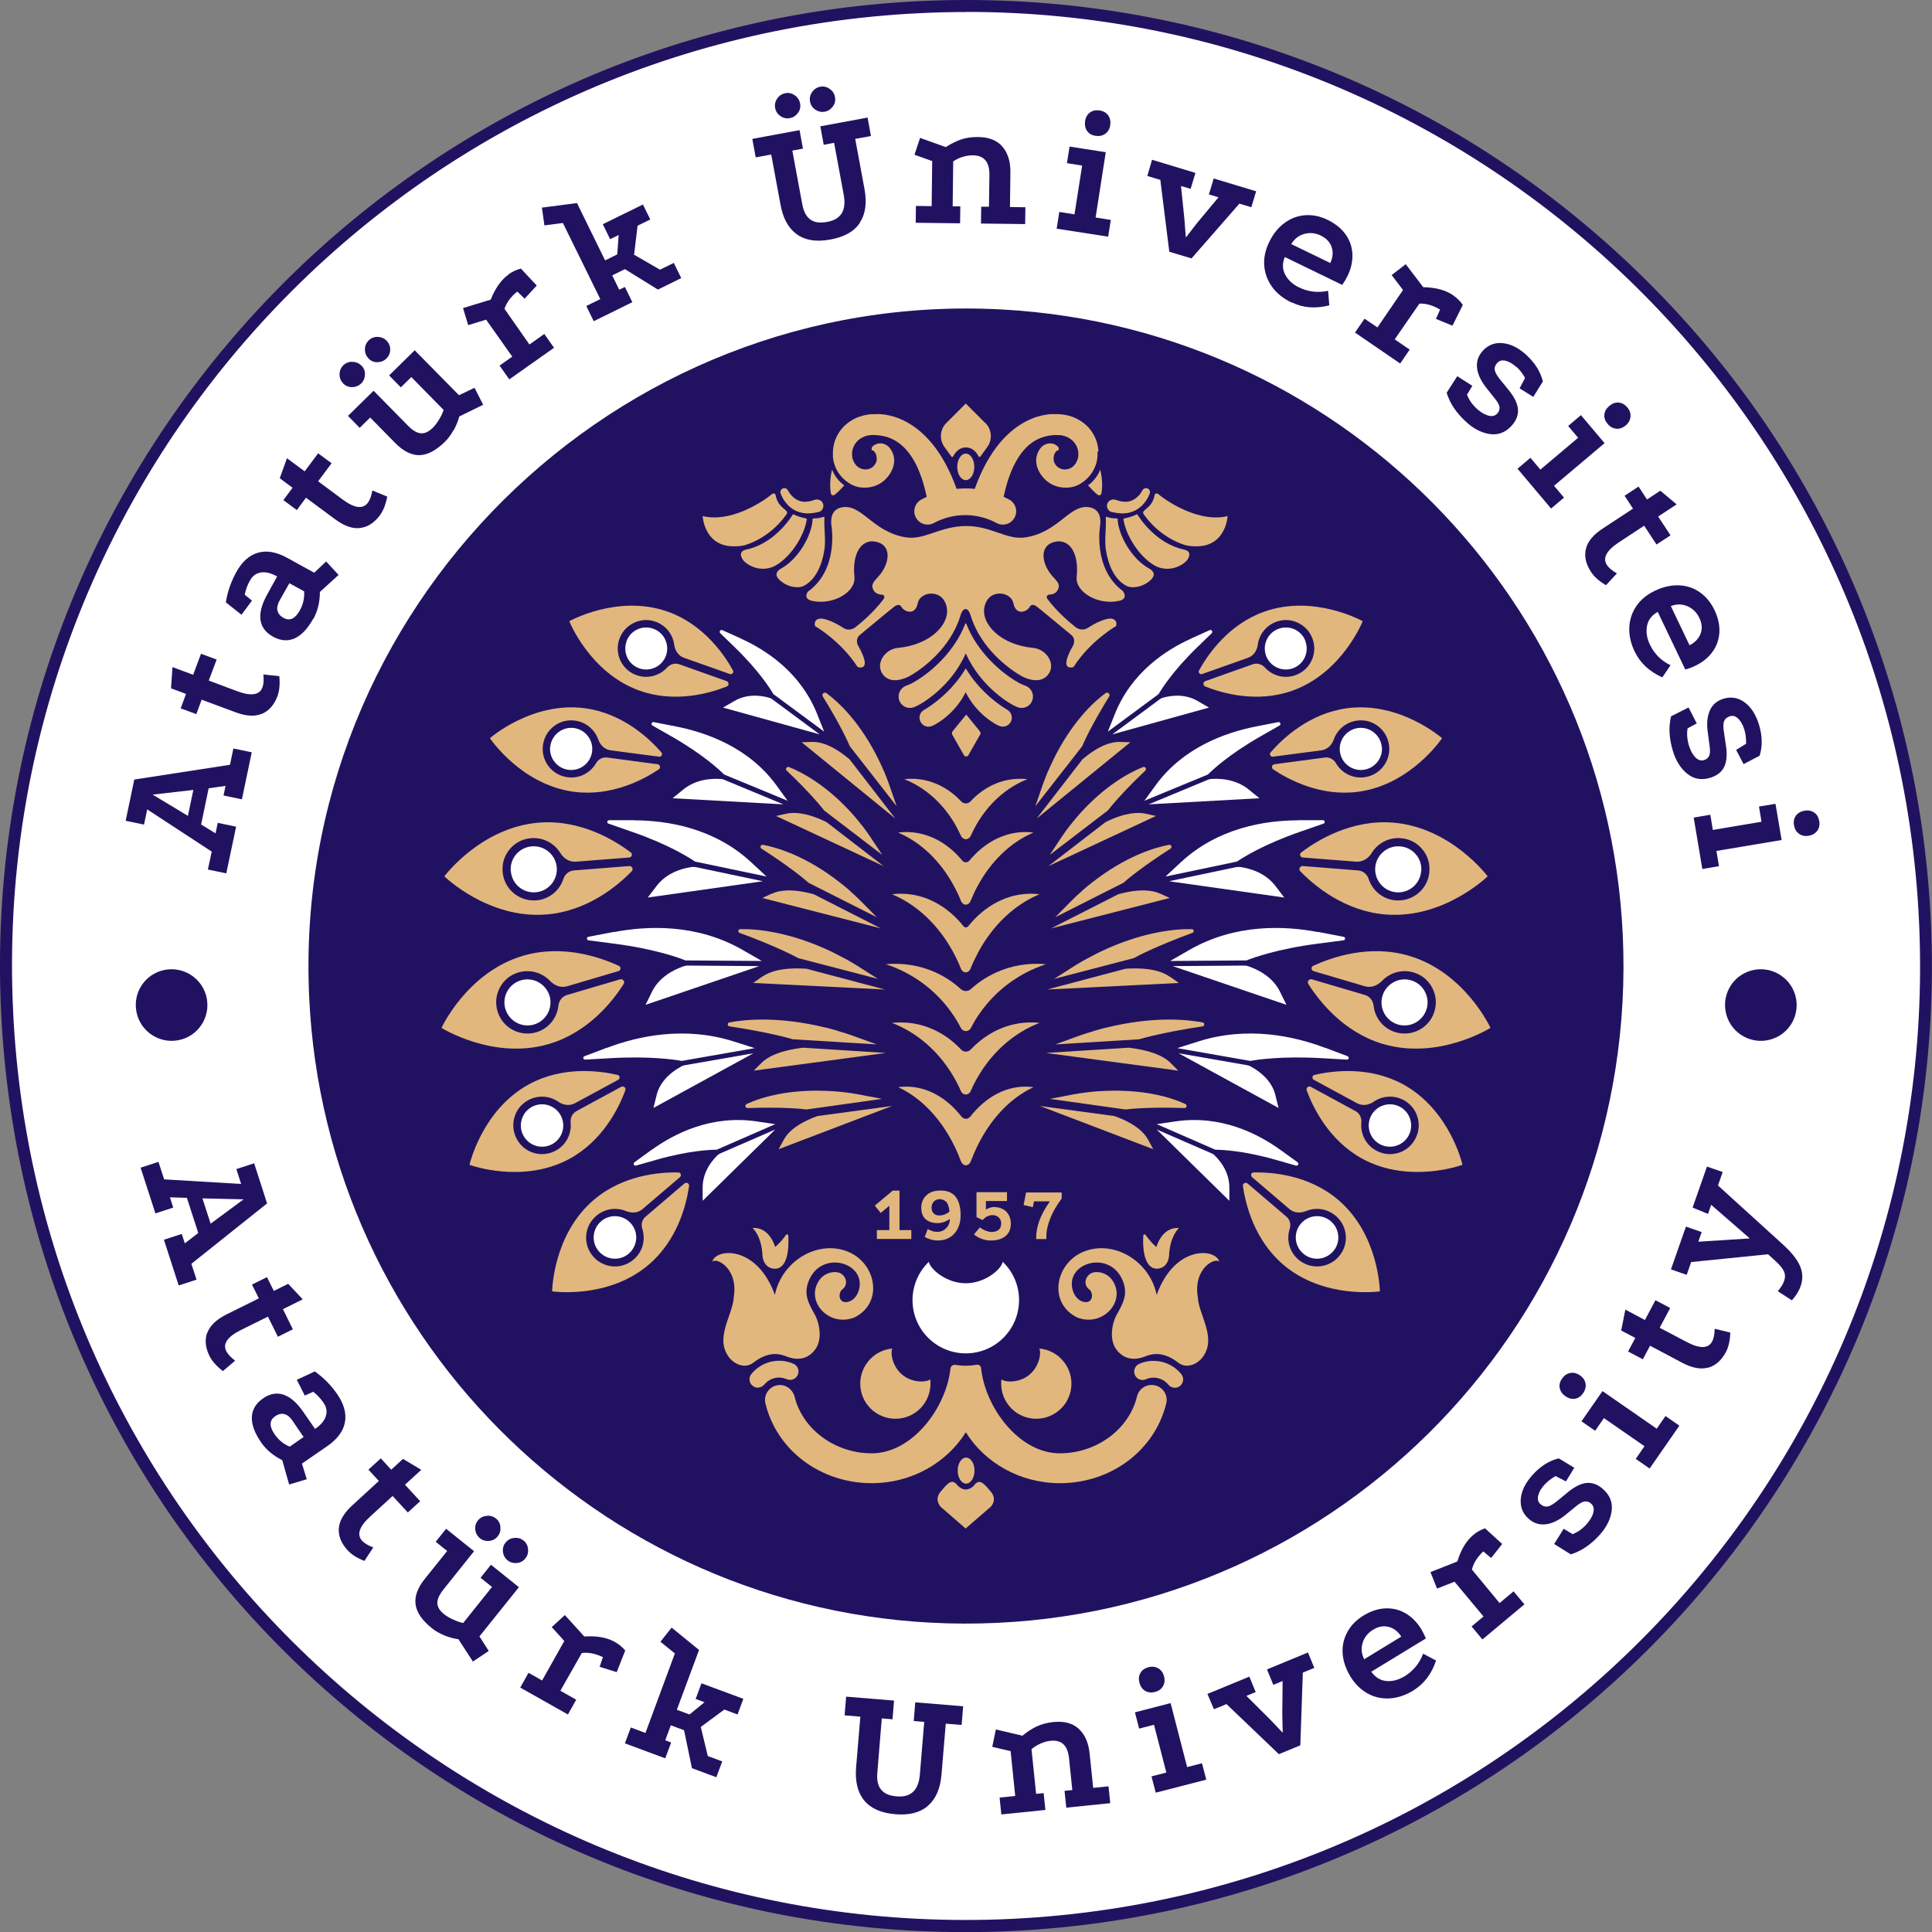 <svg xmlns="http://www.w3.org/2000/svg" id="Layer_2" data-name="Layer 2" viewBox="0 0 176.66 176.66"><rect x="0" y="0" width="176.66" height="176.66" fill="#808080" stroke="none"/><defs><style>      .cls-1 {        fill: #211261;      }      .cls-1, .cls-2, .cls-3 {        stroke-width: 0px;      }      .cls-2 {        fill: #e1b77e;      }      .cls-3 {        fill: #fff;      }    </style></defs><g id="Layer_1-2" data-name="Layer 1"><g><g><path class="cls-3" d="M88.26,176.11C41.37,176.11,2.88,139.39.65,92.51-1.66,44.16,35.8,2.95,84.15.65c1.41-.07,2.84-.1,4.25-.1,46.89,0,85.38,36.72,87.61,83.6,2.3,48.35-35.15,89.56-83.5,91.86-1.41.07-2.84.1-4.25.1Z"></path><path class="cls-1" d="M88.4,1.09c46.27,0,84.84,36.37,87.07,83.08,2.29,48.12-34.86,88.99-82.98,91.29-1.41.07-2.82.1-4.22.1C41.99,175.57,3.42,139.19,1.2,92.48-1.1,44.36,36.05,3.49,84.18,1.2c1.41-.07,2.82-.1,4.22-.1M88.4,0v1.09V0c-1.42,0-2.86.03-4.28.1C35.48,2.42-2.22,43.89.1,92.54c2.25,47.17,40.97,84.13,88.16,84.13,1.42,0,2.86-.03,4.27-.1,48.65-2.32,86.34-43.78,84.02-92.43-1.09-22.82-10.8-44.06-27.35-59.8C132.71,8.64,111.11,0,88.4,0h0Z"></path></g><g><g><path class="cls-1" d="M20.69,79.86l-1.68-.35.35-1.64-5.9-3.86-.29,1.39-1.68-.35.79-3.77,8.75-1.35.31-1.49,1.68.35-.9,4.3-1.68-.35.18-.88-1.54.22-.69,3.31,1.32.81.2-.96,1.68.35-.9,4.28ZM17.18,74.61l.5-2.38-3.72.43,3.22,1.94Z"></path><path class="cls-1" d="M23.96,65.26c-.64.28-1.45.23-2.42-.13l-3.1-1.15-.49,1.32-1.43-.53.49-1.32-1.37-.51.13-1.94,1.89.7.72-1.92,1.43.53-.72,1.92,2.59.97c1.28.48,2.06.36,2.32-.35.11-.29.13-.68.08-1.18l1.46.16c.07.73.01,1.33-.16,1.8-.3.82-.78,1.36-1.42,1.64Z"></path><path class="cls-1" d="M28.65,56.56c-.51.92-1.07,1.52-1.7,1.81-.63.28-1.29.23-1.98-.15-.67-.37-1.06-.88-1.15-1.53-.09-.65.11-1.42.6-2.31l.92-1.67c-.58-.32-1.08-.44-1.5-.36-.43.07-.76.32-.99.74-.23.42-.39.85-.47,1.29l.66.54-.96,1.29-1.43-1.13c.15-.96.47-1.87.94-2.74.53-.97,1.2-1.57,2-1.8.8-.23,1.69-.07,2.67.47l2.47,1.36,1.09-1.03,1.14,1.23-1.71,1.56c0,.93-.2,1.74-.59,2.45ZM25.37,55.84c.07.27.25.49.56.66.56.31,1.06.08,1.49-.69.3-.55.43-1.13.39-1.74l-1.35-.74-.91,1.61c-.18.34-.24.64-.18.91Z"></path><path class="cls-1" d="M32.93,48.28c-.69.09-1.45-.18-2.29-.8l-2.66-1.97-.84,1.13-1.23-.91.84-1.13-1.17-.87.66-1.83,1.62,1.2,1.23-1.65,1.23.91-1.23,1.65,2.22,1.65c1.1.82,1.87.92,2.33.31.18-.25.32-.62.41-1.12l1.36.56c-.14.72-.36,1.28-.66,1.69-.52.7-1.12,1.09-1.82,1.18Z"></path><path class="cls-1" d="M32.22,33.09c.33,0,.6.12.83.34s.33.5.32.82-.12.59-.34.81c-.23.22-.5.33-.83.34-.32,0-.6-.11-.82-.34-.22-.23-.33-.5-.33-.83,0-.33.12-.6.34-.83.22-.21.49-.32.82-.32ZM41.46,39.35c-.23.41-.48.75-.76,1.03-.82.81-1.6,1.22-2.34,1.24-.74.01-1.49-.36-2.24-1.13l-2.27-2.31-.96.94-1.07-1.09,2.34-2.3,3.14,3.19c.43.44.82.67,1.18.7.36.03.72-.14,1.09-.5.19-.18.37-.42.56-.73.19-.3.33-.6.44-.9l-2.96-3.01-.96.94-1.07-1.09,2.34-2.3,4.05,4.11,1.42-.68.79,1.55-2.18,1.07c-.12.43-.29.85-.51,1.26ZM34.53,30.81c.33,0,.6.12.82.34.22.23.33.5.33.82,0,.32-.12.59-.34.81-.23.22-.5.33-.82.34s-.6-.11-.82-.34c-.22-.23-.33-.5-.33-.83,0-.33.12-.6.34-.83.22-.21.49-.32.82-.32Z"></path><path class="cls-1" d="M46.52,25.07c.34-.24.71-.41,1.11-.51l1.45,1.55-1.11,1.2-.67-.65c-.59.47-.98,1-1.17,1.58l2.28,3.26,1.36-.96.89,1.26-4.09,2.89-.89-1.26,1.16-.82-2.39-3.38-1.64.5-.47-1.56,2.53-.77c.42-1.06.97-1.83,1.65-2.31Z"></path><path class="cls-1" d="M49.58,18.98l3.18-.41,2.57,5.24,1.11-.55.13-1.77-.78.38-.67-1.37,3.67-1.8.67,1.37-1.16.57-.32,2.65,2.37,1.37,1.26-.62.68,1.39-2.13,1.05-3.02-1.87-1.16.57.64,1.31.52-.25.68,1.39-3.53,1.74-.68-1.39,1.28-.63-3.42-6.96-1.69.22-.23-1.63Z"></path><path class="cls-1" d="M78.63,20.37c-.52.79-1.42,1.3-2.69,1.53-1.28.24-2.3.08-3.07-.47-.77-.55-1.27-1.45-1.5-2.71l-.85-4.59-1.42.26-.31-1.69,4.32-.8.31,1.69-.97.18.91,4.92c.13.68.38,1.14.76,1.4s.89.32,1.52.2c1.27-.23,1.77-1.06,1.51-2.47l-.88-4.76-.95.18-.31-1.69,4.32-.8.31,1.69-1.44.26.85,4.59c.23,1.26.09,2.28-.43,3.07ZM72.67,8.71c.27.19.43.44.49.75.06.31,0,.6-.19.86-.19.26-.43.42-.73.48-.31.06-.6,0-.87-.18-.27-.18-.43-.43-.49-.74-.06-.31,0-.6.19-.87.18-.27.44-.43.75-.49.3-.06.59.01.86.2ZM75.86,8.12c.27.19.43.43.49.75.06.31,0,.6-.19.86s-.43.42-.73.48c-.31.06-.6,0-.87-.18-.27-.18-.43-.43-.49-.74-.06-.31,0-.6.19-.87.18-.27.43-.43.75-.49.3-.06.59.01.86.2Z"></path><path class="cls-1" d="M83.75,18.83l1.44.02.05-4.12-1.62-.58.51-1.54,2.35.84c.48-.31.95-.54,1.4-.7.45-.15.98-.23,1.56-.22,1,.01,1.74.31,2.23.89.49.58.73,1.36.72,2.32l-.04,3.19,1.41.02-.02,1.54-4.04-.05.02-1.54h.71s.04-2.93.04-2.93c.01-1.17-.49-1.75-1.51-1.77-.32,0-.63.05-.95.15-.32.1-.6.24-.85.41l-.05,4.11h.7s-.02,1.55-.02,1.55l-4.06-.05.02-1.54Z"></path><path class="cls-1" d="M97.79,13.4l3.32.52-.93,5.97,1.39.22-.24,1.53-4.71-.73.24-1.53,1.39.22.7-4.46-1.39-.22.24-1.51ZM101.33,10.55c.18.25.24.54.19.89-.05.35-.2.61-.45.79-.25.18-.54.24-.89.19-.35-.05-.61-.2-.78-.45s-.23-.54-.18-.89c.05-.35.2-.61.44-.79.24-.18.53-.24.88-.19.35.05.61.2.79.45Z"></path><path class="cls-1" d="M105.35,14.61l3.96,1.2-.44,1.46-.88-.26.31,3.02.13,1.69,1.04-1.34,1.95-2.34-.88-.26.44-1.46,3.88,1.17-.44,1.46-1.09-.33-4.38,5.01-2.03-.61-.82-6.57-1.19-.36.43-1.47Z"></path><path class="cls-1" d="M118.09,27.66c-.76-.37-1.36-.85-1.78-1.44s-.66-1.24-.71-1.95c-.05-.71.1-1.42.46-2.15.35-.73.82-1.31,1.39-1.73.57-.42,1.2-.66,1.89-.71.69-.05,1.38.09,2.07.43.69.34,1.23.77,1.62,1.31.39.54.6,1.14.63,1.8.03.66-.11,1.33-.44,2.01-.13.27-.29.54-.49.82l-5.25-2.55c-.24.59-.22,1.13.04,1.62.26.49.68.88,1.26,1.16.85.41,1.73.51,2.66.31l.11,1.33c-1.25.32-2.4.24-3.43-.27ZM121.77,22.6c-.16-.46-.49-.81-1-1.06-.5-.24-1-.29-1.51-.15-.51.14-.9.45-1.19.93l3.57,1.73c.24-.51.28-1,.12-1.46Z"></path><path class="cls-1" d="M132.89,27.02c.35.24.64.52.87.86l-.95,1.9-1.51-.62.38-.85c-.65-.39-1.28-.57-1.89-.55l-2.26,3.27,1.37.94-.87,1.27-4.13-2.83.87-1.27,1.18.8,2.34-3.42-1.04-1.37,1.29-.99,1.6,2.1c1.14.02,2.05.27,2.74.74Z"></path><path class="cls-1" d="M138.64,33.55c-.32-.29-.64-.48-.96-.56-.32-.08-.58-.02-.77.19-.19.21-.27.43-.23.66.04.23.22.55.55.94l.65.8c.56.67.87,1.28.92,1.82.05.54-.15,1.06-.59,1.54-.56.61-1.22.86-1.98.75s-1.49-.48-2.19-1.13c-.88-.81-1.47-1.69-1.76-2.65l.97-1.51,1.38.88-.49.81c.19.48.48.9.87,1.26.37.34.73.55,1.07.65.35.1.63.03.83-.19.17-.18.23-.39.2-.61-.04-.23-.22-.53-.54-.9l-.61-.77c-.53-.66-.83-1.28-.9-1.88-.07-.59.11-1.12.53-1.58.5-.54,1.11-.77,1.84-.69.73.08,1.45.44,2.15,1.09.78.72,1.28,1.52,1.5,2.41l-.88,1.41-1.25-.78.5-.95c-.23-.41-.49-.75-.8-1.03Z"></path><path class="cls-1" d="M144.55,37.95l2.17,2.57-4.62,3.9.91,1.08-1.18,1-3.07-3.64,1.18-1,.91,1.08,3.45-2.91-.91-1.08,1.17-.99ZM149.09,38.11c-.03.3-.17.57-.44.79-.27.23-.55.33-.86.3-.3-.03-.57-.17-.79-.44-.23-.27-.33-.55-.3-.85.03-.3.18-.56.45-.79s.55-.33.85-.31c.3.02.56.17.79.43.23.27.33.55.3.86Z"></path><path class="cls-1" d="M145.01,50.2c.16-.68.67-1.3,1.54-1.87l2.77-1.82-.77-1.18,1.28-.84.77,1.18,1.22-.8,1.49,1.25-1.69,1.11,1.13,1.72-1.28.84-1.13-1.72-2.31,1.52c-1.14.75-1.51,1.44-1.09,2.08.17.26.47.51.91.76l-1,1.08c-.63-.37-1.08-.77-1.36-1.2-.48-.73-.64-1.43-.48-2.11Z"></path><path class="cls-1" d="M149.48,59.6c-.37-.77-.53-1.51-.5-2.24.04-.73.26-1.38.66-1.96s.97-1.05,1.7-1.39c.73-.35,1.46-.51,2.16-.49.71.03,1.35.23,1.92.63s1.02.94,1.35,1.63c.33.69.48,1.37.45,2.03-.04.66-.24,1.26-.63,1.79-.38.53-.92.97-1.6,1.29-.27.13-.56.24-.89.33l-2.52-5.27c-.55.31-.88.74-.98,1.29-.1.54-.02,1.11.26,1.69.4.85,1.03,1.48,1.89,1.9l-.75,1.11c-1.18-.53-2.02-1.31-2.52-2.35ZM155.5,57.94c.17-.46.13-.94-.12-1.45-.24-.5-.6-.85-1.09-1.06-.49-.21-.99-.21-1.51-.01l1.71,3.58c.5-.25.84-.61,1.01-1.06Z"></path><path class="cls-1" d="M159.49,66.69c-.12-.41-.31-.73-.54-.97-.24-.24-.49-.31-.76-.23-.27.08-.45.23-.54.46s-.09.59,0,1.09l.15,1.02c.15.87.1,1.54-.13,2.04-.23.49-.67.83-1.29,1.02-.79.24-1.49.12-2.09-.36-.6-.48-1.04-1.17-1.32-2.08-.35-1.15-.41-2.21-.17-3.18l1.6-.81.75,1.46-.84.45c-.08.51-.04,1.02.11,1.53.14.48.34.84.59,1.11.25.26.52.35.81.26.24-.07.4-.22.48-.43.08-.21.08-.56,0-1.04l-.13-.97c-.13-.84-.07-1.53.17-2.08.24-.55.66-.91,1.26-1.09.7-.21,1.35-.1,1.94.34.59.44,1.02,1.12,1.3,2.03.31,1.02.33,1.96.06,2.84l-1.47.77-.68-1.3.91-.56c.01-.46-.04-.9-.16-1.3Z"></path><path class="cls-1" d="M162.35,73.5l.56,3.31-5.96,1,.23,1.39-1.52.26-.79-4.7,1.52-.26.23,1.39,4.45-.75-.23-1.39,1.51-.25ZM166.17,75.96c-.18.25-.44.4-.78.46-.35.06-.64,0-.89-.18-.25-.18-.4-.44-.46-.78s0-.64.18-.88c.18-.24.44-.39.78-.45.35-.06.64,0,.89.17.25.17.4.43.46.78.06.35,0,.64-.18.89Z"></path></g><g><path class="cls-1" d="M12.86,106.77l1.63-.53.52,1.6,7.04.42-.44-1.36,1.63-.53,1.18,3.67-6.92,5.52.47,1.45-1.63.53-1.35-4.18,1.63-.53.28.86,1.23-.95-1.04-3.21-1.55-.05.3.94-1.63.53-1.35-4.17ZM18.51,109.58l.75,2.31,3.01-2.22-3.76-.09Z"></path><path class="cls-1" d="M18.96,121.87c.24-.66.82-1.21,1.75-1.68l2.96-1.47-.63-1.26,1.37-.68.63,1.26,1.31-.65,1.33,1.42-1.81.9.91,1.84-1.37.68-.91-1.84-2.48,1.23c-1.22.61-1.67,1.25-1.33,1.93.14.27.41.56.81.87l-1.12.95c-.58-.45-.98-.9-1.21-1.35-.39-.78-.46-1.5-.23-2.15Z"></path><path class="cls-1" d="M23.89,131.91c-.6-.87-.89-1.64-.86-2.33.03-.69.36-1.25,1.02-1.71.63-.44,1.26-.55,1.88-.34s1.22.73,1.8,1.57l1.08,1.56c.54-.37.87-.77.99-1.19.13-.42.05-.82-.22-1.21-.27-.39-.58-.72-.94-1l-.77.35-.73-1.44,1.65-.77c.79.57,1.47,1.25,2.03,2.06.63.91.87,1.77.72,2.59s-.69,1.54-1.61,2.18l-2.32,1.6.44,1.43-1.61.48-.63-2.22c-.83-.42-1.47-.96-1.93-1.62ZM25.99,129.3c-.27-.06-.55,0-.84.21-.53.37-.54.91-.04,1.64.35.51.81.89,1.38,1.13l1.27-.88-1.04-1.53c-.22-.32-.46-.5-.73-.57Z"></path><path class="cls-1" d="M30.98,139.76c.05-.69.45-1.39,1.22-2.1l2.44-2.24-.95-1.04,1.13-1.03.95,1.04,1.08-.99,1.67,1-1.49,1.36,1.39,1.51-1.13,1.03-1.39-1.51-2.04,1.87c-1.01.92-1.26,1.67-.75,2.23.21.22.55.43,1.02.61l-.81,1.23c-.68-.27-1.19-.59-1.53-.97-.59-.64-.86-1.31-.81-2.01Z"></path><path class="cls-1" d="M40.61,149.53c-.43-.18-.8-.39-1.11-.64-.9-.72-1.4-1.45-1.5-2.18-.1-.73.18-1.52.86-2.36l2.03-2.53-1.05-.84.95-1.19,2.56,2.05-2.8,3.5c-.38.48-.57.89-.56,1.25.01.36.22.7.63,1.02.2.16.47.32.79.47.32.15.64.26.94.33l2.64-3.3-1.05-.84.95-1.19,2.56,2.05-3.61,4.5.85,1.33-1.45.97-1.32-2.04c-.44-.06-.88-.18-1.31-.36ZM45.75,139.62c.04.33-.04.61-.24.86-.2.25-.46.39-.78.42s-.6-.05-.84-.24c-.25-.2-.39-.46-.43-.78-.04-.32.04-.61.24-.85.2-.25.46-.39.79-.42.33-.04.61.04.86.24.24.19.38.45.41.78ZM48.28,141.64c.04.33-.04.61-.24.86-.2.25-.46.39-.78.42-.32.03-.6-.05-.84-.24-.25-.2-.39-.46-.43-.78-.04-.32.04-.61.24-.85.2-.25.46-.39.79-.42.33-.04.61.04.86.24.24.19.37.45.41.78Z"></path><path class="cls-1" d="M56.23,150.14c.36.21.68.47.94.78l-.78,1.98-1.56-.49.3-.88c-.68-.33-1.33-.46-1.93-.38l-1.96,3.45,1.45.82-.76,1.35-4.36-2.46.76-1.35,1.24.7,2.03-3.61-1.15-1.27,1.2-1.1,1.78,1.96c1.13-.08,2.06.09,2.8.5Z"></path><path class="cls-1" d="M61.43,148.84l2.49,2.03-2.03,5.47,1.16.43,1.37-1.12-.81-.3.53-1.43,3.83,1.42-.53,1.43-1.21-.45-2.15,1.59.64,2.66,1.32.49-.54,1.45-2.23-.83-.72-3.47-1.21-.45-.51,1.37.54.2-.54,1.45-3.69-1.37.54-1.45,1.34.5,2.69-7.27-1.32-1.07,1.02-1.29Z"></path><path class="cls-1" d="M84.85,165.12c-.71.62-1.71.88-2.99.77-1.3-.11-2.24-.53-2.84-1.26-.6-.73-.84-1.73-.74-3.01l.39-4.65-1.44-.12.14-1.71,4.38.36-.14,1.71-.98-.08-.41,4.99c-.06.69.07,1.2.37,1.55s.77.54,1.41.59c1.29.11,1.99-.56,2.11-1.99l.4-4.82-.96-.08.14-1.71,4.38.36-.14,1.71-1.45-.12-.39,4.65c-.11,1.27-.51,2.22-1.22,2.84Z"></path><path class="cls-1" d="M91.39,164.37l1.44-.15-.42-4.1-1.68-.39.33-1.59,2.43.57c.44-.36.88-.65,1.31-.85.43-.2.94-.34,1.53-.4.99-.1,1.76.11,2.32.63.55.52.88,1.26.98,2.22l.33,3.17,1.4-.14.16,1.54-4.02.41-.16-1.54.71-.07-.3-2.92c-.12-1.16-.68-1.69-1.7-1.58-.32.03-.62.12-.93.26-.3.14-.57.31-.8.5l.42,4.09.69-.07.16,1.54-4.03.41-.16-1.54Z"></path><path class="cls-1" d="M103.79,156.57l3.25-.84,1.51,5.85,1.36-.35.39,1.5-4.62,1.19-.39-1.49,1.36-.35-1.13-4.37-1.36.35-.38-1.48ZM105.91,152.55c.26.15.44.4.53.74.09.34.05.64-.1.9-.15.26-.4.44-.74.52-.34.09-.64.05-.89-.1-.26-.16-.43-.4-.52-.74s-.06-.64.09-.9c.15-.26.39-.43.73-.52.34-.09.64-.05.9.1Z"></path><path class="cls-1" d="M110.41,154.89l3.83-1.58.58,1.41-.85.35,2.15,2.14,1.17,1.23-.04-1.69.03-3.04-.85.35-.58-1.41,3.75-1.55.58,1.41-1.05.43-.23,6.65-1.96.81-4.79-4.58-1.15.47-.6-1.41Z"></path><path class="cls-1" d="M129.23,154.58c-.72.44-1.45.68-2.17.72-.73.04-1.4-.11-2.02-.46-.62-.34-1.14-.86-1.56-1.54-.42-.7-.66-1.4-.71-2.1-.05-.71.1-1.36.43-1.97.33-.61.83-1.11,1.48-1.51.66-.4,1.32-.62,1.98-.65.66-.03,1.28.11,1.85.44s1.05.81,1.45,1.46c.15.25.29.54.42.85l-4.99,3.04c.37.52.83.8,1.38.85.55.05,1.1-.1,1.66-.43.8-.49,1.37-1.18,1.7-2.07l1.18.63c-.41,1.23-1.1,2.14-2.09,2.74ZM126.97,148.76c-.47-.12-.95-.03-1.43.27-.47.29-.79.69-.94,1.19-.16.51-.11,1.01.14,1.5l3.39-2.07c-.3-.48-.69-.77-1.16-.89Z"></path><path class="cls-1" d="M134.72,140.35c.32-.27.68-.47,1.07-.6l1.57,1.43-1.01,1.28-.72-.6c-.55.52-.9,1.08-1.04,1.66l2.53,3.06,1.28-1.07.99,1.19-3.84,3.21-.99-1.19,1.09-.91-2.65-3.18-1.6.63-.6-1.51,2.46-.97c.33-1.09.82-1.9,1.46-2.43Z"></path><path class="cls-1" d="M141.2,135.79c-.29.32-.47.64-.55.97s-.01.58.2.77c.21.19.43.26.67.22.23-.04.55-.23.94-.56l.79-.65c.67-.57,1.27-.88,1.81-.94.54-.05,1.06.14,1.54.58.61.55.87,1.21.77,1.97-.1.76-.47,1.5-1.1,2.2-.8.89-1.68,1.48-2.64,1.78l-1.52-.95.87-1.39.82.49c.48-.19.9-.49,1.25-.88.33-.37.55-.73.64-1.08.09-.35.03-.63-.2-.83-.18-.17-.39-.23-.62-.19-.23.04-.52.22-.89.54l-.76.62c-.65.54-1.28.85-1.87.92-.59.07-1.12-.1-1.58-.51-.55-.49-.78-1.1-.71-1.84.07-.73.43-1.45,1.07-2.16.71-.79,1.51-1.3,2.4-1.52l1.42.86-.76,1.25-.95-.49c-.4.23-.75.5-1.03.81Z"></path><path class="cls-1" d="M143.59,125.54c.3-.05.59.02.88.22.29.2.46.45.51.75.05.3-.02.59-.22.88-.2.29-.45.46-.74.51-.3.05-.59-.03-.88-.23-.29-.2-.46-.45-.52-.74s.01-.59.21-.87c.2-.29.45-.46.75-.51ZM144.61,129.96l1.92-2.76,4.96,3.44.8-1.16,1.27.88-2.72,3.92-1.27-.88.8-1.16-3.71-2.57-.8,1.16-1.26-.87Z"></path><path class="cls-1" d="M156.18,125.05c-.67.19-1.46.04-2.38-.45l-2.92-1.55-.66,1.24-1.35-.71.66-1.24-1.29-.68.38-1.91,1.79.95.96-1.81,1.35.71-.96,1.81,2.45,1.29c1.21.64,1.99.63,2.35-.04.14-.27.22-.66.23-1.16l1.43.35c-.03.73-.16,1.32-.4,1.77-.41.77-.95,1.25-1.62,1.44Z"></path><path class="cls-1" d="M156.08,106.67l1.44.5-.43,1.23,5.91,5.37c.8.72,1.33,1.39,1.59,1.99.26.6.28,1.22.06,1.84-.16.46-.43.89-.8,1.3l-1.29-.83c.15-.19.27-.35.36-.49s.16-.29.22-.46c.09-.26.1-.49.04-.71s-.21-.46-.44-.71c-.23-.25-.59-.59-1.07-1.01l-7.03.71-.41,1.17-1.44-.5,1.37-3.91,1.44.5-.31.88,4.71-.3-3.53-3.07-.29.83-1.41-.58,1.32-3.77Z"></path></g><path class="cls-1" d="M12.55,92.82c-.51-1.73.47-3.55,2.21-4.06,1.73-.51,3.55.48,4.07,2.21.51,1.74-.47,3.56-2.21,4.07-1.73.51-3.55-.47-4.07-2.21"></path><path class="cls-1" d="M157.87,92.82c-.51-1.73.47-3.55,2.21-4.06,1.73-.51,3.55.48,4.07,2.21.51,1.74-.47,3.56-2.21,4.07-1.73.51-3.55-.47-4.07-2.21"></path></g><g><path class="cls-1" d="M28.27,91.15c-1.63-35.45,27.93-64.78,63.37-62.85,31.77,1.73,56.94,28.1,56.81,60.28-.14,33.21-27.16,60.01-60.37,59.88-32.18-.13-58.35-25.52-59.81-57.3Z"></path><g><g><path class="cls-3" d="M57.28,58.65c.35-1,1.45-1.52,2.45-1.16,1,.35,1.52,1.45,1.17,2.45-.36,1-1.45,1.52-2.45,1.17-1-.35-1.52-1.45-1.16-2.45"></path><path class="cls-3" d="M54.75,114.41c-.7-.81-.6-2.04.22-2.74.81-.7,2.04-.6,2.74.22.7.82.6,2.04-.22,2.74-.81.7-2.04.6-2.74-.22"></path><path class="cls-3" d="M67.74,58.38l-1.69-.76c-.17-.08-.32.14-.19.28l1.33,1.29c2.21,2.14,3.26,3.82,3.53,4.28l4.64,3.43-.63-1.58c-1.51-3.81-4.64-5.87-6.99-6.93Z"></path><path class="cls-3" d="M70.41,63.82c-1.22-.36-2.36-.25-3.28.29l-1.02.59,8.84,2.45-4.39-3.25-.16-.08Z"></path><path class="cls-3" d="M61.82,66.43l-2.04-.4c-.19-.04-.28.22-.12.31l1.75,1c2.89,1.65,4.4,3.08,4.8,3.48l5.81,2.4-1.04-1.43c-2.51-3.44-6.37-4.81-9.16-5.36Z"></path><path class="cls-3" d="M65.96,71.23c-1.4-.1-2.61.25-3.49.97l-.97.79,10.13.56-5.49-2.28-.19-.04Z"></path><path class="cls-3" d="M50.32,68.23c.14-1.05,1.11-1.8,2.16-1.66,1.05.14,1.8,1.11,1.66,2.16-.14,1.06-1.11,1.8-2.17,1.66-1.05-.14-1.8-1.11-1.66-2.17"></path><path class="cls-3" d="M57.99,75h-2.3c-.18,0-.23.25-.05.31l2.15.75c3.36,1.16,5.26,2.38,5.76,2.72l6.54,1.37-1.41-1.31c-3.4-3.15-7.69-3.82-10.69-3.83Z"></path><path class="cls-3" d="M63.38,79.26c-1.46.19-2.62.8-3.35,1.76l-.8,1.05,10.53-1.49-6.18-1.3h-.2Z"></path><path class="cls-3" d="M46.7,79.65c-.09-1.16.77-2.17,1.94-2.26,1.16-.09,2.17.77,2.27,1.93.09,1.16-.77,2.18-1.94,2.27-1.16.09-2.17-.77-2.26-1.94"></path><path class="cls-3" d="M56.15,85.21l-2.35.45c-.18.03-.17.29,0,.32l2.38.31c3.69.48,5.91,1.29,6.5,1.53l6.98.05-1.74-1c-4.19-2.42-8.72-2.23-11.78-1.64Z"></path><path class="cls-3" d="M62.62,88.32c-1.44.47-2.49,1.3-3.01,2.38l-.58,1.18,10.4-3.54-6.61-.05-.21.03Z"></path><path class="cls-3" d="M46.21,92.26c-.33-1.11.3-2.29,1.42-2.62,1.11-.33,2.28.31,2.62,1.42.33,1.12-.31,2.29-1.42,2.62-1.11.33-2.29-.31-2.62-1.43"></path><path class="cls-3" d="M55.5,95.8l-2.06.78c-.17.07-.12.32.07.31l2.27-.13c3.63-.21,5.93.13,6.55.25l6.68-1.17-1.89-.6c-4.54-1.45-8.82-.49-11.61.57Z"></path><path class="cls-3" d="M62.38,97.47c-1.27.68-2.09,1.61-2.34,2.67l-.29,1.17,9.14-5-6.32,1.1-.19.06Z"></path><path class="cls-3" d="M47.86,103.84c-.51-.94-.16-2.12.78-2.63.94-.51,2.12-.16,2.63.78.51.95.16,2.12-.78,2.63-.94.51-2.12.16-2.63-.78"></path><path class="cls-3" d="M59.54,105.17l-1.53,1.11c-.15.11-.04.35.15.3l1.82-.52c3-.86,5-.93,5.55-.93l5.36-2.34-1.71-.25c-4.11-.61-7.51,1.09-9.63,2.63Z"></path><path class="cls-3" d="M65.66,105.58c-.93.89-1.42,1.95-1.41,3.03v1.19s6.64-6.52,6.64-6.52l-5.08,2.21-.15.1Z"></path><path class="cls-3" d="M119.38,58.65c-.35-1-1.45-1.52-2.45-1.16-1,.35-1.52,1.45-1.17,2.45.36,1,1.45,1.52,2.45,1.17,1-.35,1.52-1.45,1.16-2.45"></path><path class="cls-3" d="M121.91,114.41c.7-.81.6-2.04-.22-2.74-.81-.7-2.04-.6-2.74.22-.7.82-.6,2.04.22,2.74.81.7,2.04.6,2.74-.22"></path><path class="cls-3" d="M108.92,58.38l1.69-.76c.17-.08.32.14.19.28l-1.33,1.29c-2.21,2.14-3.26,3.82-3.53,4.28l-4.64,3.43.63-1.58c1.51-3.81,4.64-5.87,6.99-6.93Z"></path><path class="cls-3" d="M106.25,63.82c1.22-.36,2.36-.25,3.28.29l1.02.59-8.84,2.45,4.39-3.25.16-.08Z"></path><path class="cls-3" d="M114.84,66.43l2.04-.4c.19-.04.28.22.12.31l-1.75,1c-2.89,1.65-4.4,3.08-4.8,3.48l-5.81,2.4,1.04-1.43c2.51-3.44,6.37-4.81,9.16-5.36Z"></path><path class="cls-3" d="M110.7,71.23c1.4-.1,2.61.25,3.49.97l.97.79-10.13.56,5.49-2.28.19-.04Z"></path><path class="cls-3" d="M126.34,68.23c-.14-1.05-1.11-1.8-2.16-1.66-1.05.14-1.8,1.11-1.66,2.16.14,1.06,1.11,1.8,2.17,1.66,1.05-.14,1.8-1.11,1.66-2.17"></path><path class="cls-3" d="M118.67,75h2.3c.18,0,.23.25.05.31l-2.15.75c-3.36,1.16-5.26,2.38-5.76,2.72l-6.54,1.37,1.41-1.31c3.4-3.15,7.69-3.82,10.69-3.83Z"></path><path class="cls-3" d="M113.28,79.26c1.46.19,2.62.8,3.35,1.76l.8,1.05-10.53-1.49,6.18-1.3h.2Z"></path><path class="cls-3" d="M129.96,79.65c.09-1.16-.77-2.17-1.94-2.26-1.16-.09-2.17.77-2.27,1.93-.09,1.16.77,2.18,1.94,2.27,1.16.09,2.17-.77,2.26-1.94"></path><path class="cls-3" d="M120.51,85.21l2.35.45c.18.03.17.29,0,.32l-2.38.31c-3.69.48-5.91,1.29-6.5,1.53l-6.98.05,1.74-1c4.19-2.42,8.72-2.23,11.78-1.64Z"></path><path class="cls-3" d="M114.04,88.32c1.44.47,2.49,1.3,3.01,2.38l.58,1.18-10.4-3.54,6.61-.05.21.03Z"></path><path class="cls-3" d="M130.45,92.26c.33-1.11-.3-2.29-1.42-2.62-1.11-.33-2.28.31-2.62,1.42-.33,1.12.31,2.29,1.42,2.62,1.11.33,2.29-.31,2.62-1.43"></path><path class="cls-3" d="M121.16,95.8l2.06.78c.17.07.12.32-.07.31l-2.27-.13c-3.63-.21-5.93.13-6.55.25l-6.68-1.17,1.89-.6c4.54-1.45,8.82-.49,11.61.57Z"></path><path class="cls-3" d="M114.28,97.47c1.27.68,2.09,1.61,2.34,2.67l.29,1.17-9.14-5,6.32,1.1.19.06Z"></path><path class="cls-3" d="M128.8,103.84c.51-.94.16-2.12-.78-2.63-.94-.51-2.12-.16-2.63.78-.51.95-.16,2.12.78,2.63.94.51,2.12.16,2.63-.78"></path><path class="cls-3" d="M117.12,105.17l1.53,1.11c.15.11.04.35-.15.3l-1.82-.52c-3-.86-5-.93-5.55-.93l-5.36-2.34,1.71-.25c4.11-.61,7.51,1.09,9.63,2.63Z"></path><path class="cls-3" d="M111,105.58c.93.89,1.42,1.95,1.41,3.03v1.19s-6.64-6.52-6.64-6.52l5.08,2.21.15.1Z"></path><path class="cls-3" d="M91.69,115.38c-.12.66-1.59,1.96-3.38,1.96s-3.26-1.3-3.38-1.96c-.92.89-1.49,2.13-1.49,3.5,0,2.69,2.18,4.87,4.87,4.87s4.87-2.18,4.87-4.87c0-1.38-.57-2.62-1.49-3.5Z"></path></g><g><path class="cls-2" d="M69.72,89.28l-.85.6,12.04.6-7.17-1.9c-2.27-.15-3.43.3-4.01.71Z"></path><path class="cls-2" d="M77.17,87.61c-.33-.18-.66-.35-.98-.51-.02,0-.04-.02-.05-.03-4-1.92-7.06-2.14-8.46-2.11-.19,0-.24.27-.06.34,3.13,1.14,5.02,2.11,5.37,2.31l7.29,1.9-1.94-1.23c-.38-.24-.77-.46-1.17-.68Z"></path><path class="cls-2" d="M52.06,56.8s4.43-2.49,9-.87c3.26,1.16,5.15,3.9,5.96,5.37.11.19-.09.41-.29.33l-4.18-1.48c-.52-.18-.83-.66-.9-1.2-.15-1.12-1.03-2.09-2.3-2.24-.98-.11-1.98.39-2.49,1.24-.87,1.46-.16,3.26,1.35,3.79,1.02.36,2.1.05,2.79-.7.28-.31.71-.44,1.11-.3l4.33,1.54c.23.08.24.4.02.49-1.58.63-4.73,1.53-7.96.39-4.57-1.62-6.44-6.35-6.44-6.35"></path><path class="cls-2" d="M74.29,67.84l-.99.03,8.57,6.98-4.19-5.42c-1.59-1.34-2.72-1.61-3.4-1.59Z"></path><path class="cls-2" d="M80.81,70.49c-.14-.32-.28-.64-.43-.94,0-.02-.02-.03-.02-.05-1.7-3.47-3.67-5.29-4.79-6.12-.2-.15-.47.09-.33.31,1.55,2.5,2.33,4.2,2.47,4.55l4.28,5.48-.71-2.05c-.14-.4-.3-.79-.46-1.18Z"></path><path class="cls-2" d="M44.8,67.5s3.84-3.38,8.68-2.74c3.45.46,5.89,2.76,7,4.04.14.17,0,.42-.22.39l-4.42-.58c-.55-.07-.96-.48-1.14-1-.38-1.07-1.45-1.85-2.74-1.73-.99.09-1.87.8-2.19,1.74-.55,1.62.52,3.24,2.13,3.45,1.08.14,2.08-.39,2.6-1.28.21-.37.61-.58,1.03-.52l4.59.61c.24.03.32.34.12.47-1.42.95-4.34,2.5-7.76,2.05-4.84-.64-7.68-4.9-7.68-4.9"></path><path class="cls-2" d="M71.92,74.4l-.96.21,9.84,4.59-5.23-4.03c-1.83-.9-3-.91-3.65-.77Z"></path><path class="cls-2" d="M78.85,75.52c-.21-.26-.41-.52-.62-.76-.01-.01-.02-.03-.03-.04-2.45-2.84-4.81-4.08-6.05-4.58-.21-.08-.37.18-.21.33,2.07,1.95,3.2,3.35,3.41,3.63l5.32,4.07-1.12-1.69c-.22-.33-.46-.65-.7-.97Z"></path><path class="cls-2" d="M40.64,80.12s3.34-4.48,8.65-4.9c3.79-.3,6.92,1.61,8.39,2.73.19.14.09.45-.15.46l-4.86.38c-.6.05-1.13-.29-1.44-.8-.65-1.06-1.97-1.64-3.32-1.22-1.03.32-1.82,1.28-1.94,2.35-.22,1.86,1.29,3.34,3.06,3.21,1.18-.09,2.13-.89,2.48-1.95.14-.44.52-.76.98-.79l5.04-.4c.26-.02.42.29.23.48-1.3,1.34-4.07,3.66-7.82,3.95-5.32.42-9.31-3.49-9.31-3.49"></path><path class="cls-2" d="M70.6,81.7l-.9.41,10.84,2.78-6.13-3.12c-2.03-.56-3.19-.35-3.81-.06Z"></path><path class="cls-2" d="M77.75,81.48c-.26-.23-.53-.46-.79-.66-.01-.01-.03-.02-.04-.03-3.14-2.49-5.82-3.29-7.15-3.54-.21-.04-.32.24-.14.35,2.55,1.63,4.03,2.86,4.3,3.12l6.24,3.15-1.51-1.53c-.3-.3-.61-.58-.92-.86Z"></path><path class="cls-2" d="M40.37,93.99s2.33-5.08,7.44-6.59c3.65-1.08,7.1.14,8.78.92.22.1.18.42-.05.48l-4.67,1.38c-.58.17-1.16-.05-1.58-.49-.86-.9-2.27-1.2-3.5-.51-.94.53-1.51,1.63-1.41,2.71.17,1.86,1.96,3,3.66,2.5,1.14-.34,1.9-1.32,2.02-2.43.05-.46.35-.85.79-.98l4.85-1.43c.25-.07.47.2.33.42-1,1.58-3.22,4.42-6.83,5.49-5.11,1.51-9.84-1.48-9.84-1.48"></path><path class="cls-2" d="M42.93,106.51s1.13-5.02,5.45-7.37c3.08-1.67,6.43-1.24,8.09-.85.22.05.25.34.05.45l-3.95,2.14c-.49.26-1.06.18-1.52-.14-.94-.65-2.27-.65-3.25.21-.75.66-1.05,1.76-.75,2.71.51,1.65,2.34,2.33,3.77,1.55.96-.52,1.46-1.55,1.36-2.57-.04-.42.15-.83.53-1.04l4.09-2.22c.21-.12.46.09.38.32-.6,1.62-2.06,4.6-5.1,6.26-4.32,2.34-9.15.55-9.15.55"></path><path class="cls-2" d="M69.63,97.19l-.71.71,12.09-1.62-7.56-.48c-2.28.27-3.34.9-3.82,1.39Z"></path><path class="cls-2" d="M76.64,94.27c-.37-.11-.74-.21-1.09-.3-.02,0-.04,0-.06-.01-4.32-1.05-7.37-.74-8.8-.47-.2.04-.19.33.01.36,3.33.5,5.39,1.05,5.79,1.18l7.68.47-2.21-.8c-.44-.16-.88-.29-1.32-.42Z"></path><path class="cls-2" d="M50.49,118.06s.06-5.15,3.8-8.34c2.67-2.28,6.03-2.55,7.74-2.51.22,0,.31.28.14.43l-3.42,2.92c-.42.36-1,.39-1.51.18-1.06-.44-2.36-.16-3.14.89-.6.8-.67,1.94-.18,2.81.85,1.5,2.78,1.79,4.02.73.83-.71,1.11-1.82.79-2.8-.13-.41-.02-.85.3-1.12l3.55-3.03c.18-.16.47,0,.43.23-.25,1.71-1.05,4.93-3.69,7.19-3.74,3.19-8.84,2.44-8.84,2.44"></path><path class="cls-2" d="M71.67,104.21l-.47.87,10.36-3.95-6.81.92c-1.97.71-2.76,1.56-3.08,2.16Z"></path><path class="cls-2" d="M77.25,99.88c-.35-.04-.7-.08-1.03-.1-.02,0-.04,0-.06,0-4.05-.27-6.68.61-7.89,1.17-.19.09-.12.38.09.37,3.05-.11,5,.07,5.38.13l6.91-.97-2.14-.41c-.42-.08-.84-.14-1.26-.19Z"></path><path class="cls-2" d="M106.94,89.28l.85.6-12.04.6,7.17-1.9c2.27-.15,3.43.3,4.01.71Z"></path><path class="cls-2" d="M99.49,87.61c.33-.18.66-.35.98-.51.02,0,.04-.02.05-.03,4-1.92,7.06-2.14,8.46-2.11.19,0,.24.27.06.34-3.13,1.14-5.02,2.11-5.37,2.31l-7.29,1.9,1.94-1.23c.38-.24.77-.46,1.17-.68Z"></path><path class="cls-2" d="M124.6,56.8s-4.43-2.49-9-.87c-3.26,1.16-5.15,3.9-5.96,5.37-.11.19.09.41.29.33l4.18-1.48c.52-.18.83-.66.9-1.2.15-1.12,1.03-2.09,2.3-2.24.98-.11,1.98.39,2.49,1.24.87,1.46.16,3.26-1.35,3.79-1.02.36-2.1.05-2.79-.7-.28-.31-.71-.44-1.11-.3l-4.33,1.54c-.23.08-.24.4-.02.49,1.58.63,4.73,1.53,7.96.39,4.57-1.62,6.44-6.35,6.44-6.35"></path><path class="cls-2" d="M102.37,67.84l.99.03-8.57,6.98,4.19-5.42c1.59-1.34,2.72-1.61,3.4-1.59Z"></path><path class="cls-2" d="M95.85,70.49c.14-.32.28-.64.43-.94,0-.02.02-.03.02-.05,1.7-3.47,3.67-5.29,4.79-6.12.2-.15.47.09.33.31-1.55,2.5-2.33,4.2-2.47,4.55l-4.28,5.48.71-2.05c.14-.4.3-.79.46-1.18Z"></path><path class="cls-2" d="M131.86,67.5s-3.84-3.38-8.68-2.74c-3.45.46-5.89,2.76-7,4.04-.14.17,0,.42.22.39l4.42-.58c.55-.07.96-.48,1.14-1,.38-1.07,1.45-1.85,2.74-1.73.99.09,1.87.8,2.19,1.74.55,1.62-.52,3.24-2.13,3.45-1.08.14-2.08-.39-2.6-1.28-.21-.37-.61-.58-1.03-.52l-4.59.61c-.24.03-.32.34-.12.47,1.42.95,4.34,2.5,7.76,2.05,4.84-.64,7.68-4.9,7.68-4.9"></path><path class="cls-2" d="M104.74,74.4l.96.21-9.84,4.59,5.23-4.03c1.83-.9,3-.91,3.65-.77Z"></path><path class="cls-2" d="M97.81,75.52c.21-.26.41-.52.62-.76.01-.01.02-.03.03-.04,2.45-2.84,4.81-4.08,6.05-4.58.21-.08.37.18.21.33-2.07,1.95-3.2,3.35-3.41,3.63l-5.32,4.07,1.12-1.69c.22-.33.46-.65.7-.97Z"></path><path class="cls-2" d="M136.02,80.12s-3.34-4.48-8.65-4.9c-3.79-.3-6.92,1.61-8.39,2.73-.19.14-.09.45.15.46l4.86.38c.6.05,1.13-.29,1.44-.8.65-1.06,1.97-1.64,3.32-1.22,1.03.32,1.82,1.28,1.94,2.35.22,1.86-1.29,3.34-3.06,3.21-1.18-.09-2.13-.89-2.48-1.95-.14-.44-.52-.76-.98-.79l-5.04-.4c-.26-.02-.42.29-.23.48,1.3,1.34,4.07,3.66,7.82,3.95,5.32.42,9.31-3.49,9.31-3.49"></path><path class="cls-2" d="M106.06,81.7l.9.41-10.84,2.78,6.13-3.12c2.03-.56,3.19-.35,3.81-.06Z"></path><path class="cls-2" d="M98.91,81.48c.26-.23.53-.46.79-.66.01-.01.03-.02.04-.03,3.14-2.49,5.82-3.29,7.15-3.54.21-.04.32.24.14.35-2.55,1.63-4.03,2.86-4.3,3.12l-6.24,3.15,1.51-1.53c.3-.3.61-.58.92-.86Z"></path><path class="cls-2" d="M136.29,93.99s-2.33-5.08-7.44-6.59c-3.65-1.08-7.1.14-8.78.92-.22.1-.18.42.05.48l4.67,1.38c.58.17,1.16-.05,1.58-.49.86-.9,2.27-1.2,3.5-.51.94.53,1.51,1.63,1.41,2.71-.17,1.86-1.96,3-3.66,2.5-1.14-.34-1.9-1.32-2.02-2.43-.05-.46-.35-.85-.79-.98l-4.85-1.43c-.25-.07-.47.2-.33.42,1,1.58,3.22,4.42,6.83,5.49,5.11,1.51,9.84-1.48,9.84-1.48"></path><path class="cls-2" d="M133.73,106.51s-1.13-5.02-5.45-7.37c-3.08-1.67-6.43-1.24-8.09-.85-.22.05-.25.34-.05.45l3.95,2.14c.49.26,1.06.18,1.52-.14.94-.65,2.27-.65,3.25.21.75.66,1.05,1.76.75,2.71-.51,1.65-2.34,2.33-3.77,1.55-.96-.52-1.46-1.55-1.36-2.57.04-.42-.15-.83-.53-1.04l-4.09-2.22c-.21-.12-.46.09-.38.32.6,1.62,2.06,4.6,5.1,6.26,4.32,2.34,9.15.55,9.15.55"></path><path class="cls-2" d="M107.03,97.19l.71.71-12.09-1.62,7.56-.48c2.28.27,3.34.9,3.82,1.39Z"></path><path class="cls-2" d="M100.02,94.27c.37-.11.74-.21,1.09-.3.02,0,.04,0,.06-.01,4.32-1.05,7.37-.74,8.8-.47.2.04.19.33-.01.36-3.33.5-5.39,1.05-5.79,1.18l-7.68.47,2.21-.8c.44-.16.88-.29,1.32-.42Z"></path><path class="cls-2" d="M126.17,118.06s-.06-5.15-3.8-8.34c-2.67-2.28-6.03-2.55-7.74-2.51-.22,0-.31.28-.14.43l3.42,2.92c.42.36,1,.39,1.51.18,1.06-.44,2.36-.16,3.14.89.6.8.67,1.94.18,2.81-.85,1.5-2.78,1.79-4.02.73-.83-.71-1.11-1.82-.79-2.8.13-.41.02-.85-.3-1.12l-3.55-3.03c-.18-.16-.47,0-.43.23.25,1.71,1.05,4.93,3.69,7.19,3.74,3.19,8.84,2.44,8.84,2.44"></path><path class="cls-2" d="M104.98,104.21l.47.87-10.36-3.95,6.81.92c1.97.71,2.76,1.56,3.08,2.16Z"></path><path class="cls-2" d="M99.41,99.88c.35-.04.7-.08,1.03-.1.02,0,.04,0,.06,0,4.05-.27,6.68.61,7.89,1.17.19.09.12.38-.09.37-3.05-.11-5,.07-5.38.13l-6.91-.97,2.14-.41c.42-.08.84-.14,1.26-.19Z"></path><path class="cls-2" d="M93.78,99.36c-1.94,0-3.71,1.03-5.03,2.71-.24.31-.61.31-.86,0-1.32-1.68-3.09-2.71-5.03-2.71-.25,0-.49.02-.73.05,2.1.97,3.9,2.87,5.12,5.34.22.44.42.91.6,1.39.21.55.73.55.94,0,.18-.48.38-.94.6-1.39,1.22-2.47,3.01-4.37,5.12-5.34-.24-.03-.48-.05-.73-.05Z"></path><path class="cls-2" d="M94.28,93.49c-2.12,0-4.05.93-5.5,2.46-.27.28-.66.28-.92,0-1.44-1.53-3.37-2.46-5.5-2.46-.27,0-.53.02-.8.04,2.29.88,4.25,2.59,5.58,4.83.27.45.51.91.72,1.4.19.43.71.43.9,0,.21-.48.45-.95.72-1.4,1.33-2.24,3.29-3.95,5.58-4.83-.26-.03-.53-.04-.8-.04Z"></path><path class="cls-2" d="M94.77,88.13c-2.31,0-4.42.88-5.98,2.3-.27.25-.67.25-.95,0-1.56-1.43-3.67-2.3-5.98-2.3-.29,0-.58.01-.86.04,2.49.81,4.6,2.4,6.05,4.48.3.43.57.88.81,1.34.2.39.72.39.92,0,.24-.47.51-.92.81-1.34,1.44-2.07,3.56-3.67,6.05-4.48-.28-.03-.57-.04-.86-.04Z"></path><path class="cls-2" d="M94.28,81.72c-2.24,0-4.27,1.13-5.73,2.96-.13.16-.33.16-.46,0-1.46-1.83-3.49-2.96-5.73-2.96-.27,0-.53.02-.8.05,2.29.95,4.25,2.82,5.58,5.26.27.49.51,1,.72,1.53.19.47.7.47.89,0,.21-.53.46-1.04.72-1.53,1.33-2.44,3.29-4.31,5.58-5.26-.26-.03-.53-.05-.8-.05Z"></path><path class="cls-2" d="M93.78,76.08c-1.99,0-3.79.99-5.12,2.59-.2.24-.49.24-.69,0-1.33-1.61-3.13-2.59-5.12-2.59-.25,0-.49.02-.73.05,2.1.89,3.9,2.63,5.12,4.91.23.42.44.86.62,1.32.2.48.7.48.9,0,.19-.46.39-.9.62-1.32,1.22-2.27,3.01-4.02,5.12-4.91-.24-.03-.48-.05-.73-.05Z"></path><path class="cls-2" d="M93.28,71.21c-1.75,0-3.34.78-4.53,2.06-.25.26-.62.26-.87,0-1.2-1.28-2.79-2.06-4.53-2.06-.22,0-.44.01-.66.04,1.91.75,3.54,2.22,4.65,4.14.19.33.36.67.52,1.02.2.44.71.44.91,0,.16-.35.33-.69.52-1.02,1.11-1.92,2.74-3.39,4.65-4.14-.22-.03-.44-.04-.66-.04Z"></path><path class="cls-2" d="M91.56,126.12c.34.29,1.63.35,2.55-.4.92-.75,1.13-2.02.92-2.41.84.07,1.65.47,2.22,1.18,1.12,1.38.91,3.41-.47,4.52-1.38,1.12-3.41.91-4.52-.47-.57-.71-.79-1.58-.69-2.42Z"></path><path class="cls-2" d="M85.07,126.12c-.34.29-1.63.35-2.55-.4-.92-.75-1.13-2.02-.92-2.41-.84.07-1.65.47-2.22,1.18-1.12,1.38-.91,3.41.47,4.52,1.38,1.12,3.41.91,4.52-.47.57-.71.79-1.58.69-2.42Z"></path><path class="cls-2" d="M69.3,126.89c-.17,0-.35-.06-.49-.18-.33-.27-.37-.75-.1-1.08.46-.56,1.07-.94,1.76-1.11.7-.17,1.42-.11,2.08.18.39.17.57.62.4,1.01s-.62.57-1.01.4c-.36-.15-.74-.19-1.11-.1-.37.09-.69.29-.94.59-.15.18-.37.28-.59.28Z"></path><path class="cls-2" d="M107.42,126.89c-.22,0-.44-.09-.59-.28-.25-.3-.57-.5-.94-.59-.37-.09-.76-.06-1.11.1-.39.17-.84-.01-1.01-.4-.17-.39.01-.84.4-1.01.66-.29,1.38-.35,2.08-.18.69.17,1.3.55,1.76,1.11.27.33.22.81-.1,1.08-.14.12-.32.18-.49.18Z"></path><path class="cls-2" d="M86,137.77l2.29,1.99h0s0,0,.01,0h0s2.29-1.98,2.29-1.98c0,0,.64-.63.02-1.37-.62-.73-1.05-1.31-1.58-.54-.21.2-.8.65-1.48-.05-.52-.7-.94-.13-1.55.59-.62.74.02,1.37.02,1.37Z"></path><path class="cls-2" d="M87.57,134.47c0-.66.35-1.19.77-1.19s.77.53.77,1.19-.35,1.19-.77,1.19-.77-.53-.77-1.19Z"></path><path class="cls-2" d="M68.81,112.28s.83.71.91,2.51c0,0,.02,1.02.92,1.2s1.56-.68,1.44-3c0-.12-.16-.16-.22-.06-.19.28-.53.71-.98,1.1,0,0-.49-1.87-2.07-1.74Z"></path><path class="cls-2" d="M70.86,118.38c.63-3.03,3.81-4.98,6.54-3.98,2.73,1,3.44,4.72.74,6.06-2.33.94-4.54-1.47-3.24-3.38.52-.77,1.51-.89,1.95-.65.59.31.72,1.12.12,1.51-.35.38-.28,1.25.53,1.11.48-.08,1-.58,1.1-1.4.3-2.28-3.46-3.27-4.61-.62-.57,1.31-.05,2.16.55,3.24.29.52.83,2.27-.15,3.31-.24.26-.98,1.03-2.46.46-.37-.14-1.49-.65-3.03.55-.82.64-1.78.08-2.17-.39-1.47-1.79.28-3.92.36-5.57.45-2.7-1.64-3.7-1.97-3.25.35-1.28,4.1-1.51,5.73,3.01Z"></path><path class="cls-2" d="M107.81,112.28s-.83.71-.91,2.51c0,0-.02,1.02-.92,1.2-.85.16-1.56-.68-1.44-3,0-.12.16-.16.22-.06.19.28.53.71.98,1.1,0,0,.49-1.87,2.07-1.74Z"></path><path class="cls-2" d="M105.76,118.38c-.63-3.03-3.81-4.98-6.54-3.98s-3.44,4.72-.74,6.06c2.33.94,4.54-1.47,3.24-3.38-.52-.77-1.51-.89-1.95-.65-.59.31-.72,1.12-.12,1.51.35.38.28,1.25-.53,1.11-.48-.08-1-.58-1.1-1.4-.3-2.28,3.46-3.27,4.61-.62.57,1.31.05,2.16-.55,3.24-.29.52-.83,2.27.15,3.31.24.26.98,1.03,2.46.46.37-.14,1.49-.65,3.03.55.82.64,1.78.08,2.17-.39,1.47-1.79-.28-3.92-.36-5.57-.45-2.7,1.64-3.7,1.97-3.25-.35-1.28-4.1-1.51-5.73,3.01Z"></path><path class="cls-2" d="M105.62,126.68c-.73-.18-1.47.27-1.65,1-.73,3.02-3.7,5.21-7.06,5.21-3.75,0-6.84-4.23-7.2-7.79-.02-.2-.21-.35-.41-.31-.33.06-.67.09-1.01.09-.32,0-.64-.03-.94-.08-.21-.03-.41.11-.44.33-.37,3.55-3.46,7.76-7.2,7.76-3.34,0-6.3-2.17-7.05-5.16-.18-.72-.88-1.21-1.61-1.06-.76.15-1.24.91-1.06,1.66,1.04,4.29,5.04,7.29,9.72,7.29,3.66,0,6.86-1.87,8.6-4.65,0,0,0,0,.01,0,1.73,2.78,4.94,4.65,8.6,4.65,4.68,0,8.67-3,9.72-7.29.18-.73-.27-1.47-1-1.65Z"></path><path class="cls-2" d="M89.09,42.69c0,.67-.35,1.21-.78,1.21s-.78-.54-.78-1.21.35-1.21.78-1.21.78.54.78,1.21Z"></path><path class="cls-2" d="M102.71,54.07c-2.84-2.06-2.11-6.07-2.11-6.07.12-1.11-.43-1.47-.83-1.58-1.9-.5-2.84,2.2-5.95,2.71-1.77.29-3.1-1.03-5.47-1.03-2.4,0-3.8,1.32-5.55,1.03-3.1-.52-4.05-3.21-5.95-2.71-.41.11-.95.47-.83,1.58,0,0,.73,4.02-2.11,6.07-.1.07-.48.69.34.87,1.93.43,4.03-.81,3.88-2.2-.22-2.11.61-3.43,1.88-3.22,1.51.24,1.43,1.88.37,3.13-.37.43-.9.81-.42,1.44.14.18.45.29.66.28.2,0,.36.23.14.45,0,0-.89,1.25-2.56,2.55-.09.07-.58.39-1.11.03-.5-.33-1.68-.98-2.25-.81-.23.07-.42.3-.31.66,0,0,2.32,1.32,3.89,3.74,0,0,1.45.52.04-1.96-.11-.18-.21-.67.15-.96.49-.39,2.72-2.27,3.15-2.59.09-.07.47-.34.67.02.25.45,1.26.83,1.49-.35.21-1.08,2.31-1.38,2.65.39.3,1.56-1.53,3.43-4.45,3.7-1.24.12-2.06,1.44-1.44,2.36.75,1.12,2.26.35,2.49.22,1.17-.65,3.74-2.55,4.64-5.49,0,0,.15-.64.48-.64.33,0,.48.64.48.64.91,2.94,3.48,4.84,4.64,5.49.23.13,1.74.9,2.49-.22.62-.92-.2-2.24-1.44-2.36-2.92-.27-4.74-2.14-4.45-3.7.34-1.78,2.44-1.47,2.65-.39.23,1.18,1.25.8,1.49.35.2-.37.58-.09.67-.02.43.32,2.66,2.2,3.15,2.59.36.29.25.78.15.96-1.41,2.48.04,1.96.04,1.96,1.57-2.43,3.89-3.74,3.89-3.74.12-.36-.08-.59-.31-.66-.57-.17-1.75.48-2.25.81-.53.35-1.02.04-1.11-.03-1.67-1.3-2.56-2.55-2.56-2.55-.22-.22-.06-.46.14-.45.21,0,.52-.1.66-.28.49-.63-.05-1.01-.42-1.44-1.06-1.25-1.14-2.89.37-3.13,1.27-.2,2.1,1.11,1.88,3.22-.15,1.39,1.95,2.63,3.88,2.2.82-.18.44-.8.34-.87Z"></path><path class="cls-2" d="M88.35,57.02c.98,2.56,3.15,4.49,4.8,5.41.1.06.34.18.64.28h0s.07.03.1.05c.51.26.71.89.45,1.41-.26.51-.89.71-1.4.45-.43-.15-3.23-1.72-4.63-4.88-1.39,3.16-4.2,4.73-4.63,4.88-.51.26-1.14.06-1.4-.45-.26-.51-.06-1.14.45-1.41.03-.02.07-.03.1-.05h0c.31-.11.54-.23.64-.28,1.65-.92,3.82-2.85,4.8-5.41,0,0,.04-.06.07,0Z"></path><path class="cls-2" d="M92.12,64.91s-.03-.02-.05-.03c-.82-.49-2.18-1.49-3.3-3.06-.16-.22-.31-.46-.46-.7-.15.24-.3.48-.46.7-1.12,1.57-2.49,2.58-3.31,3.07-.01,0-.03.02-.04.02-.18.1-.32.26-.38.46-.07.21-.05.43.05.63.15.28.44.45.73.45.12,0,.25-.03.37-.09.34-.13,2.06-1.1,3.03-3.06.97,1.96,2.69,2.93,3.03,3.06.4.2.9.04,1.1-.36.2-.39.06-.87-.32-1.09Z"></path><path class="cls-2" d="M100.44,41.29c-.01-.18-.03-.32-.05-.45-.1-.6-.38-1.18-.77-1.65-.38-.45-.89-.81-1.47-1.04-.27-.11-.55-.18-.85-.23-.24-.04-.53-.06-.85-.05,0,0-4.72-.45-7.32,6.83-.27-.03-.55-.04-.83-.04s-.55.02-.83.04c-2.6-7.28-7.32-6.83-7.32-6.83-.32,0-.61,0-.85.05-.3.05-.58.13-.85.23-.58.23-1.08.59-1.47,1.04-.39.46-.67,1.05-.77,1.65-.02.13-.04.27-.05.45,0,.17,0,.32,0,.46.02.31.1.62.21.91.23.58.64,1.09,1.15,1.44.51.35.95.49,1.56.49.01,0,.02,0,.03,0,.65,0,1.29-.25,1.77-.68.59-.54,1.36-1.75.5-2.92-.49-.6-1.09-.45-1.26-.38-.2.07-.42.22-.42.42v.12s.11.04.11.04c.01,0,.39.18.36.86-.03.23-.16.47-.36.64-.19.16-.44.24-.7.24-.67-.04-.98-.51-1.12-.89-.05-.13-.08-.27-.08-.41,0-.06,0-.13,0-.23,0-.07.02-.15.03-.22.12-.58.55-1.07,1.14-1.28.14-.05.3-.09.46-.11.17-.02.32-.02.51-.01.39.02.76.09,1.09.19.68.22,1.28.63,1.78,1.22.46.53.86,1.22,1.18,2.05.25.63.46,1.35.64,2.19-.17.08-.34.16-.5.25-.59.32-.81,1.06-.49,1.65.32.59,1.06.81,1.65.49.87-.47,1.86-.72,2.86-.72s1.99.25,2.86.72c.18.1.38.15.58.15.43,0,.85-.23,1.07-.64.32-.59.1-1.33-.49-1.65-.17-.09-.33-.17-.51-.25.18-.84.39-1.56.64-2.19.33-.83.73-1.52,1.18-2.05.5-.59,1.1-1,1.78-1.22.33-.11.7-.17,1.09-.19.19,0,.34,0,.51.01.16.02.32.06.46.11.59.21,1.03.7,1.14,1.28.02.07.03.15.03.22,0,.09,0,.16,0,.23,0,.14-.03.28-.08.41-.14.38-.44.85-1.12.89-.26,0-.5-.07-.7-.24-.2-.16-.33-.4-.36-.64-.03-.68.34-.86.36-.86l.11-.04v-.12c0-.19-.23-.34-.42-.42-.17-.06-.77-.22-1.26.38-.86,1.17-.09,2.39.5,2.92.48.43,1.12.68,1.77.68.01,0,.02,0,.03,0,.62,0,1.06-.14,1.56-.49.51-.35.92-.87,1.15-1.44.12-.29.19-.6.21-.91.01-.14.01-.29,0-.46Z"></path><path class="cls-2" d="M90.09,38.68l-1.78-1.78-1.78,1.78c-.59.59-.66,1.51-.17,2.19l.63.87c.04.06.13.05.17-.01.24-.5.67-.82,1.16-.82s.92.32,1.16.82c.03.07.12.07.17.01l.63-.87c.49-.67.41-1.6-.17-2.19Z"></path><path class="cls-2" d="M71.93,47c-.19.3-1.49,2.14-3.85,2.86-.41.09-.85.12-1.32.08-2.39-.21-2.51-2.75-2.51-2.75,2.45.61,5.32-1.16,6.35-2.02.11-.09.29-.05.32.09.23,1.3,1.28,1.32,1.01,1.75Z"></path><path class="cls-2" d="M72.42,47.15s.09-.16.17-.11c.27.16.81.31,1.1.36.05,0,.09.06.08.11-.25,1.58-1.59,3.6-3.04,4.3-1.39.59-2.59-.28-2.82-.65-.27-.43-.23-.77.29-.9,2.51-.51,4.01-2.77,4.22-3.1Z"></path><path class="cls-2" d="M74.29,47.55c0-.13.08-.15.14-.15.31.01.69-.07.88-.14.04-.02.08.02.08.07-.07.76.13,1.96,0,2.89-.22,1.45-.79,2.77-1.89,3.35-.52.27-1.55.12-2.25-.57-.45-.44-.21-.8.15-1,1.66-.91,2.81-3.07,2.9-4.45Z"></path><path class="cls-2" d="M89.61,67.19l-1.06,1.86c-.09.16-.32.16-.41,0l-1.06-1.86c-.06-.11-.05-.24.03-.33l1.24-1.52,1.24,1.52c.08.09.09.23.03.33Z"></path><path class="cls-2" d="M76.08,42.96c-.18.71-.22,1.59-.1,2.16.04.19.23.21.37.1.32-.26.61-.57.85-.84-.48-.34-.87-.83-1.11-1.42Z"></path><path class="cls-2" d="M100.61,42.96c.18.71.22,1.59.1,2.16-.04.19-.23.21-.37.1-.32-.26-.61-.57-.85-.84.48-.34.87-.83,1.11-1.42Z"></path><path class="cls-2" d="M72.06,44.85s.05.08.07.13c.03.05.07.1.1.15.07.1.15.19.24.27.17.17.36.29.56.37.2.08.42.13.64.11.11,0,.23-.03.35-.04.12-.02.24-.07.36-.1l.17-.05c.31-.08.64.1.72.41.08.31-.1.64-.41.72-.01,0-.02,0-.04,0-.18.04-.35.08-.54.1-.19.01-.36.04-.55.02-.37-.01-.74-.12-1.05-.28-.32-.17-.58-.39-.79-.65-.21-.26-.38-.54-.49-.84l-.02-.04c-.07-.19.02-.4.21-.47.18-.07.38.01.46.19Z"></path><path class="cls-2" d="M104.57,47c.19.3,1.49,2.14,3.85,2.86.41.09.85.12,1.32.08,2.39-.21,2.51-2.75,2.51-2.75-2.45.61-5.32-1.16-6.35-2.02-.11-.09-.29-.05-.32.09-.23,1.3-1.28,1.32-1.01,1.75Z"></path><path class="cls-2" d="M104.08,47.15s-.09-.16-.17-.11c-.27.16-.81.31-1.1.36-.05,0-.09.06-.08.11.25,1.58,1.59,3.6,3.04,4.3,1.39.59,2.59-.28,2.82-.65.27-.43.23-.77-.29-.9-2.51-.51-4.01-2.77-4.22-3.1Z"></path><path class="cls-2" d="M102.21,47.55c0-.13-.08-.15-.14-.15-.31.01-.69-.07-.88-.14-.04-.02-.08.02-.08.07.07.76-.13,1.96,0,2.89.22,1.45.79,2.77,1.89,3.35.52.27,1.55.12,2.25-.57.45-.44.21-.8-.15-1-1.66-.91-2.81-3.07-2.9-4.45Z"></path><path class="cls-2" d="M104.45,44.85s-.05.08-.07.13c-.03.05-.07.1-.1.15-.07.1-.15.19-.24.27-.17.17-.36.29-.56.37-.2.08-.42.13-.64.11-.11,0-.23-.03-.35-.04-.12-.02-.24-.07-.36-.1l-.17-.05c-.31-.08-.64.1-.72.41-.08.31.1.64.41.72.01,0,.02,0,.04,0,.18.04.35.08.54.1.19.01.36.04.55.02.37-.01.74-.12,1.05-.28.32-.17.58-.39.79-.65.21-.26.38-.54.49-.84l.02-.04c.07-.19-.02-.4-.21-.47-.18-.07-.38.01-.46.19Z"></path><g><path class="cls-2" d="M81.64,108.87h.61v3.61h1.08v.81h-3.15v-.81h1.14v-2.23l-.79.66-.54-.67,1.65-1.38Z"></path><path class="cls-2" d="M85.24,112.58c.16.04.32.06.47.06.22,0,.41-.05.59-.16.17-.11.31-.25.41-.43.1-.18.14-.38.14-.59-.37.26-.75.38-1.14.38-.42,0-.77-.11-1.05-.34-.28-.23-.42-.59-.42-1.1,0-.23.05-.46.16-.69s.29-.43.55-.6c.26-.16.61-.25,1.05-.25.62,0,1.08.19,1.38.57.3.38.46.95.46,1.71,0,.45-.09.85-.26,1.19-.17.35-.41.62-.73.81-.32.2-.69.29-1.11.29-.21,0-.42-.03-.65-.1-.22-.07-.4-.14-.53-.23l.27-.72c.12.08.26.14.43.18ZM85.38,109.88c-.13.15-.2.33-.2.52,0,.26.07.44.2.56.13.12.3.18.51.18.17,0,.34-.03.51-.1.17-.07.31-.16.42-.26-.04-.42-.14-.72-.3-.88s-.36-.25-.59-.25-.42.08-.55.23Z"></path><path class="cls-2" d="M90.99,110.38c.26,0,.49.06.71.18.22.12.4.29.53.52.13.23.2.49.2.79,0,.51-.16.89-.49,1.16s-.78.4-1.35.4c-.27,0-.54-.05-.8-.14s-.51-.23-.73-.42l.54-.64c.18.14.37.24.55.31.18.07.35.11.5.11.3,0,.52-.07.67-.2.15-.13.23-.33.23-.58,0-.23-.08-.41-.23-.55-.15-.14-.35-.21-.57-.21-.16,0-.32.04-.47.11-.16.07-.3.19-.43.34l-.56-.27v-2.28h2.79v.81h-1.93v.78c.27-.16.55-.24.86-.24Z"></path><path class="cls-2" d="M96.04,111.4c-.24.59-.36,1.14-.36,1.66,0,.11,0,.19,0,.24h-.94c0-.58.1-1.13.29-1.66.19-.53.51-1.13.97-1.79h-1.45l-.11.53-.84-.19.22-1.15h3.26v.55c-.46.62-.81,1.23-1.05,1.82Z"></path></g></g></g></g></g></g></svg>